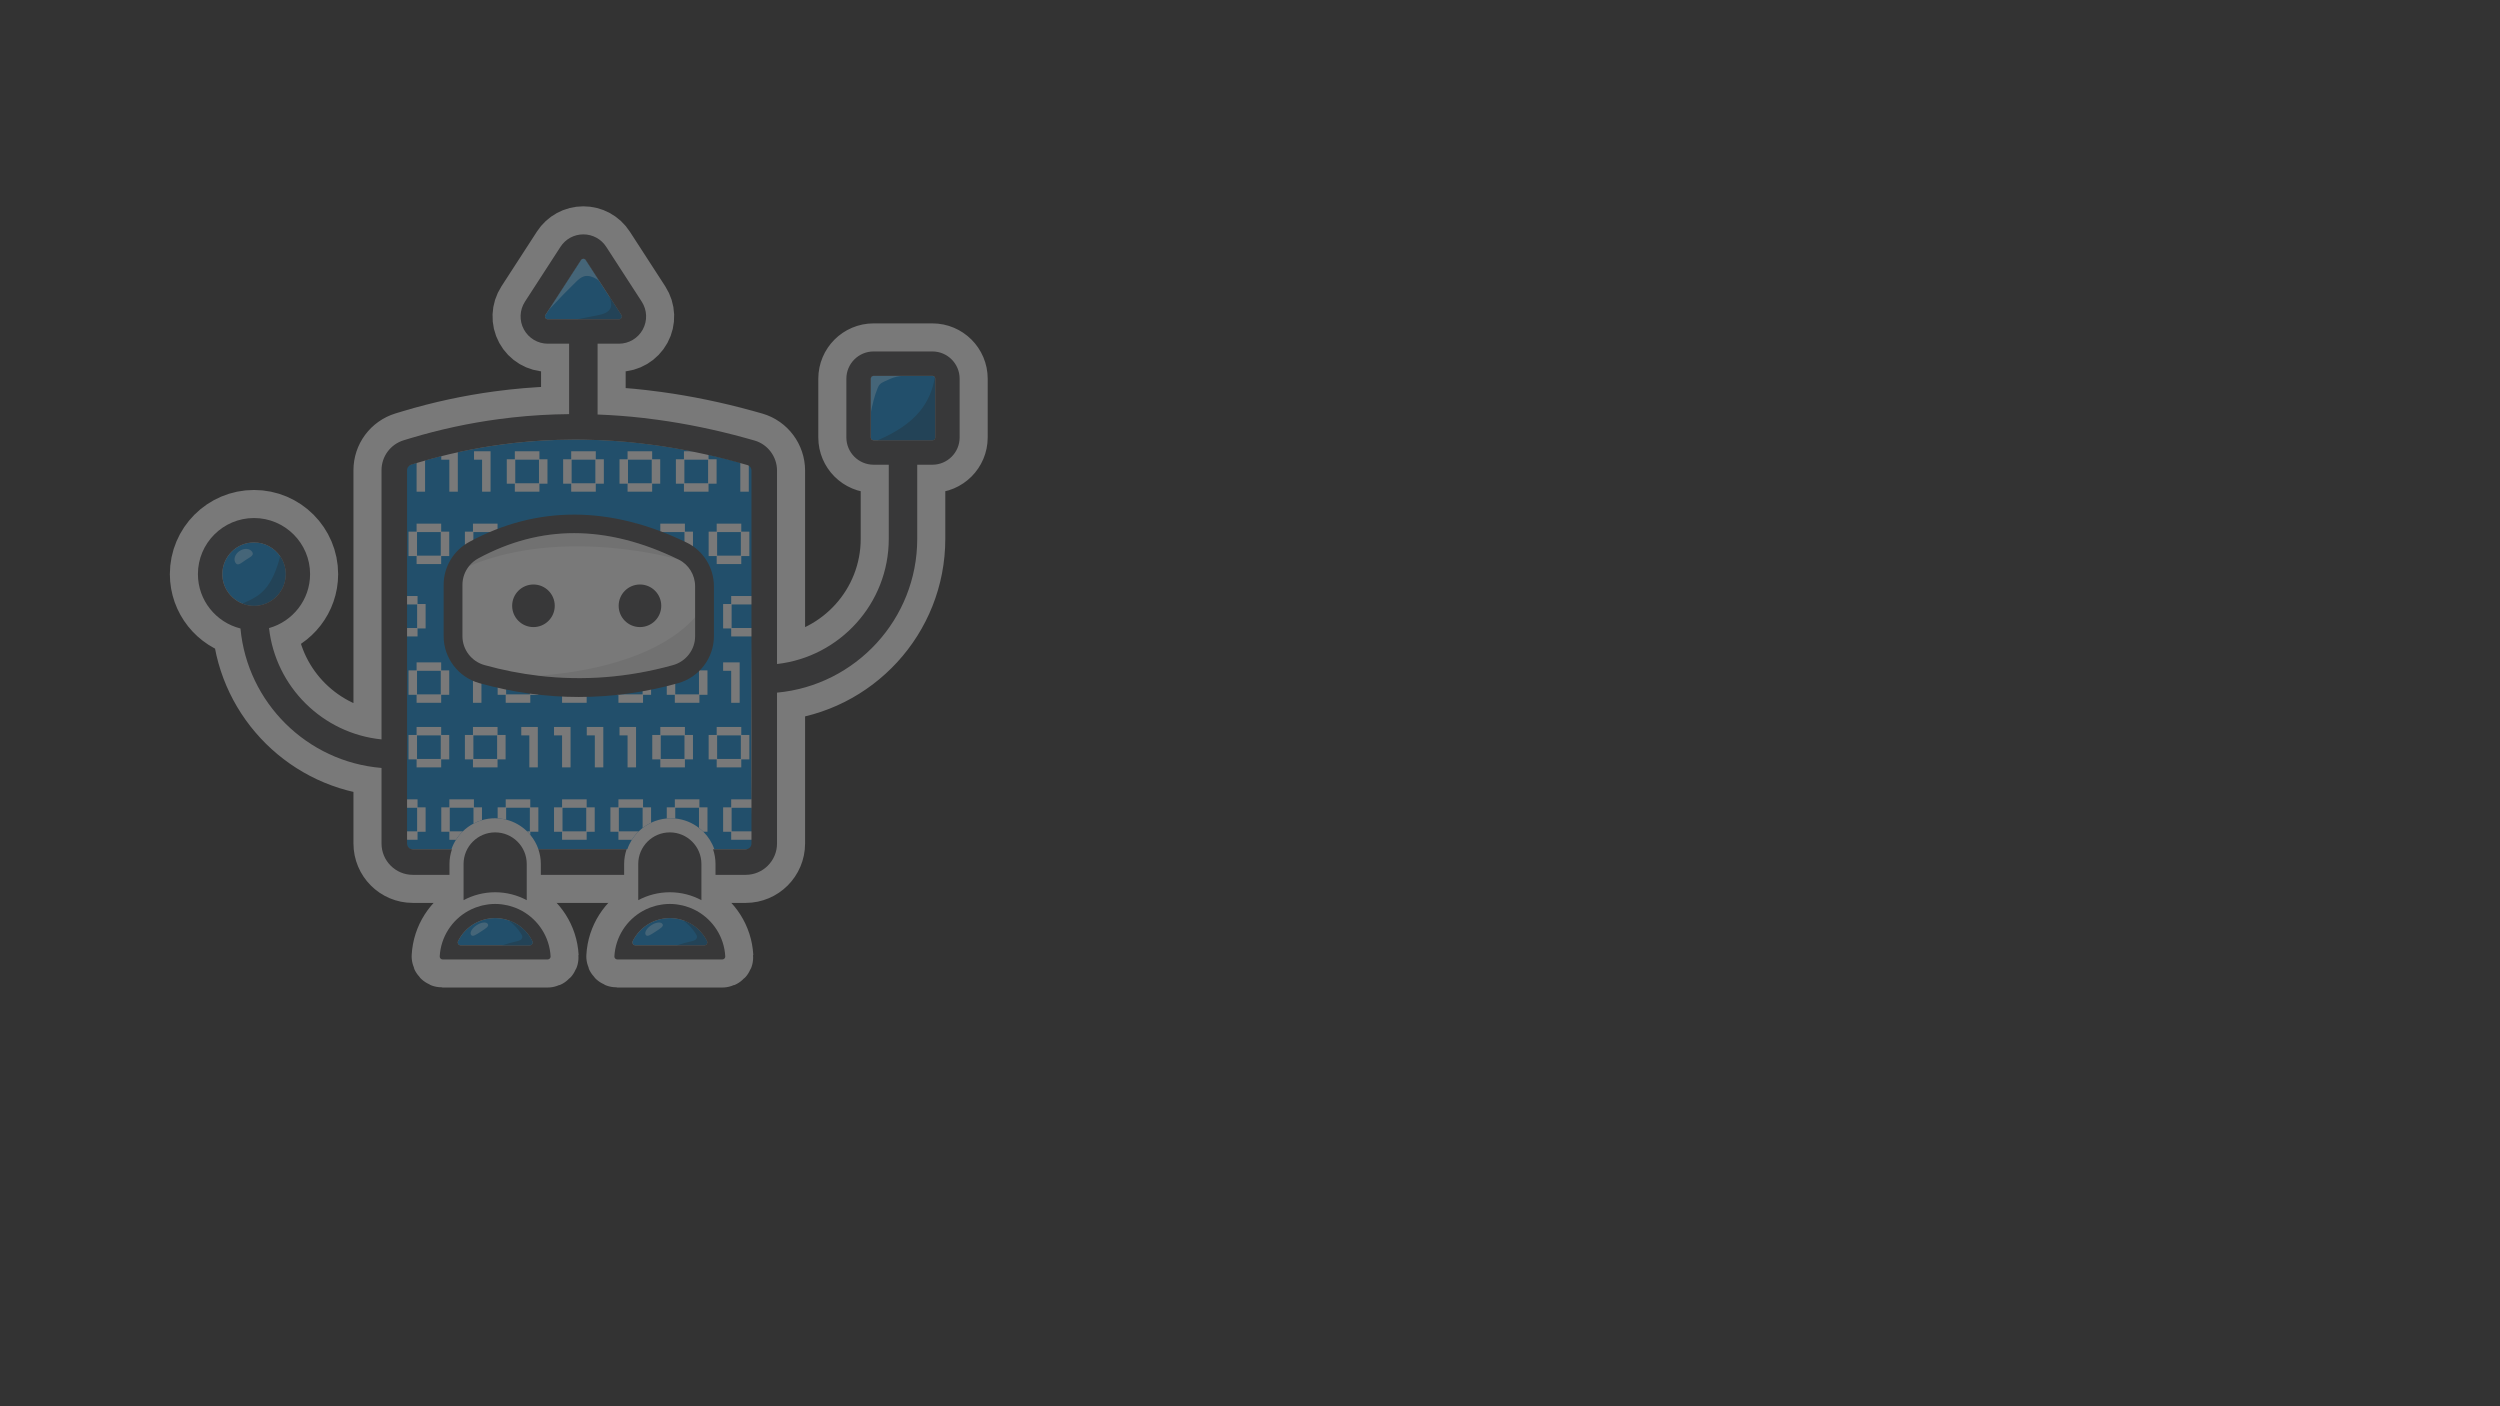 <?xml version="1.0" encoding="UTF-8" standalone="no"?><!DOCTYPE svg PUBLIC "-//W3C//DTD SVG 1.1//EN" "http://www.w3.org/Graphics/SVG/1.1/DTD/svg11.dtd"><svg width="100%" height="100%" viewBox="0 0 1920 1080" version="1.1" xmlns="http://www.w3.org/2000/svg" xmlns:xlink="http://www.w3.org/1999/xlink" xml:space="preserve" xmlns:serif="http://www.serif.com/" style="fill-rule:evenodd;clip-rule:evenodd;stroke-linejoin:round;stroke-miterlimit:2;"><rect x="0" y="0" width="1920" height="1080" fill="#333333" stroke="none"/><g opacity="0.34"><g><g id="Layer-1" serif:id="Layer 1"><path d="M573.877,652.263l-25.247,0c-1.775,-5.107 -4.672,-9.707 -8.44,-13.474c-1.05,-1.051 -2.173,-2.029 -3.368,-2.934c-5.144,-4.021 -11.41,-6.592 -18.22,-7.244c-1.122,-0.109 -2.245,-0.182 -3.404,-0.182c-1.051,0 -2.101,0.037 -3.115,0.145c-4.275,0.363 -8.368,1.522 -12.062,3.297c-2.318,1.086 -4.492,2.426 -6.484,3.984c-1.05,0.833 -2.065,1.702 -3.006,2.608c-1.992,1.956 -3.767,4.129 -5.252,6.484c-1.413,2.281 -2.608,4.708 -3.514,7.316l-68.241,0c-1.413,-4.093 -3.55,-7.824 -6.267,-11.084c-0.76,-0.941 -1.593,-1.847 -2.499,-2.716c-4.383,-4.274 -9.888,-7.462 -16.046,-8.983c-2.101,-0.507 -4.274,-0.869 -6.52,-0.978c-0.688,-0.036 -1.376,-0.073 -2.065,-0.073c-3.477,0 -6.809,0.508 -9.961,1.449c-2.281,0.652 -4.455,1.522 -6.519,2.645c-3.007,1.557 -5.76,3.585 -8.186,5.94c-1.993,1.92 -3.768,4.093 -5.253,6.484c-1.448,2.281 -2.644,4.708 -3.513,7.316l-30.281,0c-2.427,0 -4.419,-1.992 -4.419,-4.455l0,-286.694c0,-1.992 1.304,-3.658 3.332,-4.274c1.702,-0.543 3.369,-1.05 5.18,-1.557c21.298,-6.339 43.103,-11.048 64.873,-13.909c3.368,-0.471 6.737,-0.906 10.142,-1.268c14.524,-1.558 29.194,-2.391 43.647,-2.463c1.195,-0.036 2.39,-0.036 3.585,-0.036c2.029,0 4.021,0.036 6.049,0.072c14.598,0.217 29.231,1.159 43.611,2.789c3.55,0.398 7.063,0.869 10.649,1.376c21.335,2.898 43.249,7.39 65.163,13.366c2.318,0.616 4.636,1.268 7.027,1.956c1.811,0.544 3.079,2.246 3.079,4.238l0,60.381c0,0 -2.934,197.843 0,217.475c2.934,19.668 -4.455,13.003 -4.455,13.003" style="fill:#0085d5;fill-rule:nonzero;stroke:#fff;stroke-width:43.11px;"/><path d="M716.081,288.653l-45.147,0c-1.203,0 -2.18,0.978 -2.18,2.181l0,45.147c0,1.202 0.977,2.18 2.18,2.18l45.147,0c1.202,0 2.177,-0.978 2.177,-2.18l0,-45.147c0,-1.203 -0.975,-2.181 -2.177,-2.181" style="fill:#0085d5;fill-rule:nonzero;stroke:#fff;stroke-width:43.11px;"/><path d="M477.211,244.078c0.279,-0.522 0.496,-1.326 -0.087,-2.228l-27.278,-42.115c-0.533,-0.822 -1.29,-0.996 -1.833,-0.996c-0.54,0 -1.297,0.174 -1.829,0.996l-27.279,42.115c-0.583,0.902 -0.369,1.71 -0.087,2.228c0.283,0.521 0.844,1.141 1.916,1.141l54.561,0c1.072,0 1.633,-0.62 1.916,-1.141" style="fill:#0085d5;fill-rule:nonzero;stroke:#fff;stroke-width:43.11px;"/><path d="M219.401,440.916c0,-13.413 -10.913,-24.331 -24.33,-24.331c-13.416,0 -24.33,10.918 -24.33,24.331c0,13.416 10.914,24.33 24.33,24.33c13.417,0 24.33,-10.914 24.33,-24.33" style="fill:#0085d5;fill-rule:nonzero;stroke:#fff;stroke-width:43.11px;"/><path d="M395.789,709.101c-1.167,-0.652 -2.474,-1.264 -4.18,-1.931l-0.431,-0.156c-0.841,-0.308 -1.699,-0.583 -2.724,-0.862c-0.326,-0.083 -0.649,-0.174 -1.007,-0.257c-0.779,-0.177 -1.572,-0.315 -2.405,-0.438l-1.163,-0.189c-1.232,-0.141 -2.38,-0.21 -3.452,-0.213l-0.261,0c-1.09,0.003 -2.231,0.072 -3.488,0.213l-1.159,0.185c-0.819,0.123 -1.626,0.265 -2.434,0.446l-1.13,0.293c-0.866,0.236 -1.714,0.504 -2.532,0.808l-0.783,0.279c-1.383,0.547 -2.684,1.159 -3.868,1.818c-5.709,3.198 -10.189,8.009 -12.996,13.67c-0.746,1.496 0.351,3.264 2.024,3.264l52.956,0c1.674,0 2.771,-1.768 2.025,-3.264c-2.807,-5.661 -7.288,-10.468 -12.992,-13.666" style="fill:#0085d5;fill-rule:nonzero;stroke:#fff;stroke-width:43.11px;"/><path d="M529.939,709.101c-1.166,-0.652 -2.474,-1.264 -4.18,-1.931l-0.431,-0.156c-0.84,-0.308 -1.699,-0.583 -2.724,-0.862c-0.326,-0.083 -0.648,-0.174 -1.007,-0.257c-0.779,-0.177 -1.572,-0.315 -2.405,-0.438l-1.163,-0.189c-1.231,-0.141 -2.379,-0.21 -3.452,-0.213l-0.26,0c-1.091,0.003 -2.232,0.072 -3.488,0.213l-1.16,0.185c-0.818,0.123 -1.626,0.265 -2.434,0.446l-1.13,0.293c-0.865,0.236 -1.713,0.504 -2.532,0.808l-0.782,0.279c-1.384,0.547 -2.684,1.159 -3.868,1.818c-5.709,3.198 -10.19,8.009 -12.997,13.67c-0.746,1.496 0.352,3.264 2.025,3.264l52.956,0c1.673,0 2.771,-1.768 2.025,-3.264c-2.807,-5.661 -7.288,-10.468 -12.993,-13.666" style="fill:#0085d5;fill-rule:nonzero;stroke:#fff;stroke-width:43.11px;"/><path d="M351.774,722.766c2.811,-5.661 7.291,-10.472 13,-13.67c1.181,-0.659 2.485,-1.271 3.868,-1.818l0.783,-0.279c0.818,-0.301 1.666,-0.569 2.532,-0.808l1.13,-0.29c0.804,-0.184 1.615,-0.326 2.434,-0.449l1.155,-0.181c1.261,-0.141 2.402,-0.214 3.492,-0.217l0.257,0c1.076,0.003 2.221,0.076 3.456,0.217l1.162,0.185c0.833,0.123 1.627,0.261 2.402,0.442c0.358,0.079 0.684,0.17 1.01,0.257c0.75,0.203 1.402,0.409 2.032,0.623c0.229,0.08 0.468,0.156 0.692,0.235l0.428,0.156c1.706,0.666 3.013,1.279 4.183,1.931c5.705,3.198 10.186,8.005 12.993,13.666c0.743,1.496 -0.355,3.264 -2.025,3.264l-21.084,0l-31.875,0c-1.67,0 -2.768,-1.768 -2.025,-3.264m49.308,-23.113c-1.67,-0.931 -3.408,-1.742 -5.201,-2.449c-0.33,-0.13 -0.667,-0.242 -1.003,-0.365c-1.123,-0.41 -2.268,-0.776 -3.434,-1.094c-0.515,-0.138 -1.033,-0.279 -1.558,-0.399c-1.054,-0.242 -2.126,-0.434 -3.209,-0.597c-0.529,-0.08 -1.05,-0.181 -1.587,-0.239c-1.532,-0.174 -3.086,-0.279 -4.665,-0.283c-0.051,0 -0.098,-0.007 -0.145,-0.007c-0.047,0 -0.09,0.003 -0.137,0.007c-1.583,0.004 -3.141,0.109 -4.68,0.283c-0.533,0.058 -1.051,0.159 -1.576,0.239c-1.087,0.163 -2.162,0.355 -3.216,0.597c-0.526,0.12 -1.04,0.261 -1.558,0.399c-1.166,0.318 -2.307,0.681 -3.434,1.094c-0.333,0.123 -0.673,0.235 -1.003,0.365c-1.793,0.707 -3.528,1.515 -5.194,2.445c-12.392,6.94 -20.976,19.875 -21.784,34.885c-0.069,1.268 0.993,2.326 2.26,2.326l80.64,0c1.268,0 2.33,-1.058 2.261,-2.326c-0.808,-15.006 -9.389,-27.937 -21.777,-34.881" style="fill:#414042;fill-rule:nonzero;stroke:#fff;stroke-width:43.11px;"/><path d="M498.826,697.206c0.329,-0.131 0.67,-0.247 1.003,-0.37c-0.333,0.127 -0.67,0.239 -1.003,0.37" style="fill:#414042;fill-rule:nonzero;stroke:#fff;stroke-width:43.11px;"/><path d="M529.03,696.839c0.333,0.123 0.67,0.235 0.999,0.365c-0.329,-0.13 -0.666,-0.242 -0.999,-0.365" style="fill:#414042;fill-rule:nonzero;stroke:#fff;stroke-width:43.11px;"/><path d="M524.036,695.345c0.525,0.12 1.043,0.261 1.561,0.402c-0.518,-0.141 -1.04,-0.279 -1.561,-0.402" style="fill:#fff;fill-rule:nonzero;stroke:#fff;stroke-width:43.11px;"/><path d="M524.036,695.345c0.525,0.12 1.043,0.261 1.561,0.402c-0.518,-0.141 -1.04,-0.279 -1.561,-0.402" style="fill:#414042;fill-rule:nonzero;stroke:#fff;stroke-width:43.11px;"/><path d="M503.264,695.746c0.515,-0.141 1.033,-0.279 1.554,-0.399c-0.521,0.12 -1.036,0.258 -1.554,0.399" style="fill:#414042;fill-rule:nonzero;stroke:#fff;stroke-width:43.11px;"/><path d="M514.576,694.226c-0.051,0 -0.098,-0.007 -0.145,-0.007c-0.047,0 -0.09,0.007 -0.137,0.007c0.043,0 0.09,-0.007 0.134,-0.007c0.05,0 0.097,0.007 0.148,0.007" style="fill:#fff;fill-rule:nonzero;stroke:#fff;stroke-width:43.11px;"/><path d="M514.576,694.226c-0.051,0 -0.098,-0.007 -0.145,-0.007c-0.047,0 -0.09,0.007 -0.137,0.007c0.043,0 0.09,-0.007 0.134,-0.007c0.05,0 0.097,0.007 0.148,0.007" style="fill:#414042;fill-rule:nonzero;stroke:#fff;stroke-width:43.11px;"/><path d="M508.036,694.749c0.525,-0.08 1.047,-0.181 1.58,-0.239c-0.533,0.058 -1.055,0.159 -1.58,0.239" style="fill:#414042;fill-rule:nonzero;stroke:#fff;stroke-width:43.11px;"/><path d="M519.243,694.508c0.536,0.061 1.058,0.163 1.586,0.242c-0.528,-0.079 -1.054,-0.181 -1.586,-0.242" style="fill:#414042;fill-rule:nonzero;stroke:#fff;stroke-width:43.11px;"/><path d="M193.669,423.827c1.793,2.716 -1.504,3.944 -5.035,6.277c-3.532,2.332 -5.959,4.882 -7.752,2.166c-1.793,-2.717 -0.384,-6.806 3.148,-9.139c3.528,-2.333 7.846,-2.021 9.639,0.696" style="fill:#68c3fc;fill-rule:nonzero;stroke:#fff;stroke-width:43.11px;"/><path d="M675.709,295.209c0.949,-1.025 2.242,-1.645 3.502,-2.239c3.007,-1.423 6.039,-2.854 9.273,-3.622c1.521,-0.358 3.064,-0.565 4.618,-0.695l-22.167,0c-1.203,0 -2.181,0.981 -2.181,2.18l0,26.268c1.29,-6.407 2.71,-12.808 5.205,-18.842c0.449,-1.087 0.949,-2.184 1.75,-3.05" style="fill:#68c3fc;fill-rule:nonzero;stroke:#fff;stroke-width:43.11px;"/><path d="M442.404,216.448c1.804,-1.746 3.723,-3.536 6.136,-4.224c3.234,-0.923 6.701,0.33 9.584,2.061c0.67,0.402 1.322,0.837 1.97,1.275l-10.25,-15.825c-0.533,-0.822 -1.29,-0.993 -1.829,-0.993c-0.54,0 -1.297,0.171 -1.83,0.993l-24.543,37.895c0.416,-0.283 0.807,-0.648 1.141,-1.011c6.335,-6.918 12.88,-13.648 19.621,-20.171" style="fill:#68c3fc;fill-rule:nonzero;stroke:#fff;stroke-width:43.11px;"/><path d="M369.353,715.453c-3.557,2.308 -6.404,4.369 -7.585,2.55c-1.18,-1.818 0.747,-5.165 4.307,-7.472c3.557,-2.308 7.397,-2.706 8.578,-0.884c1.18,1.818 -1.743,3.499 -5.3,5.806" style="fill:#68c3fc;fill-rule:nonzero;stroke:#fff;stroke-width:43.11px;"/><path d="M503.504,715.453c-3.557,2.308 -6.404,4.369 -7.585,2.55c-1.18,-1.818 0.747,-5.165 4.307,-7.472c3.557,-2.308 7.397,-2.706 8.577,-0.884c1.181,1.818 -1.742,3.499 -5.299,5.806" style="fill:#68c3fc;fill-rule:nonzero;stroke:#fff;stroke-width:43.11px;"/><path d="M481.234,652.258l-67.76,0c1.207,3.543 1.891,7.328 1.891,11.272l0,8.346l63.978,0l0,-8.346c0,-3.944 0.685,-7.729 1.891,-11.272" style="fill:#414042;fill-rule:nonzero;stroke:#fff;stroke-width:43.11px;"/><path d="M404.536,663.531c0,-13.399 -10.859,-24.258 -24.257,-24.258c-13.399,0 -24.258,10.859 -24.258,24.258l0,27.803c7.237,-3.872 15.492,-6.081 24.258,-6.081c8.765,0 17.017,2.209 24.254,6.081c0,-0.018 0.003,-0.036 0.003,-0.054l0,-27.749Z" style="fill:#414042;fill-rule:nonzero;stroke:#fff;stroke-width:43.11px;"/><path d="M538.687,663.531c0,-13.399 -10.859,-24.258 -24.257,-24.258c-13.399,0 -24.258,10.859 -24.258,24.258l0,27.803c7.237,-3.872 15.492,-6.081 24.258,-6.081c8.765,0 17.017,2.209 24.254,6.081c0,-0.018 0.003,-0.036 0.003,-0.054l0,-27.749Z" style="fill:#414042;fill-rule:nonzero;stroke:#fff;stroke-width:43.11px;"/><path d="M219.401,440.916c0,-5.086 -1.575,-9.809 -4.256,-13.718c-0.253,1.199 -0.579,2.387 -0.92,3.536c-2.774,9.294 -6.621,18.755 -14.05,24.993c-4.126,3.462 -9.066,5.683 -14.061,7.791c2.778,1.101 5.792,1.728 8.957,1.728c13.417,0 24.33,-10.914 24.33,-24.33" style="fill:#02619a;fill-rule:nonzero;stroke:#fff;stroke-width:43.11px;"/><path d="M706.692,315.556c-8.229,10.189 -19.922,17.002 -31.914,22.265c-0.25,0.109 -0.504,0.229 -0.758,0.341l42.061,0c1.203,0 2.177,-0.978 2.177,-2.181l0,-45.146c0,-0.399 -0.138,-0.754 -0.326,-1.08c-1.395,9.389 -5.274,18.415 -11.24,25.801" style="fill:#02619a;fill-rule:nonzero;stroke:#fff;stroke-width:43.11px;"/><path d="M477.211,244.078c0.279,-0.522 0.496,-1.326 -0.087,-2.228l-9.222,-14.235c0.112,0.326 0.225,0.652 0.337,0.978c0.833,2.445 1.67,5.111 0.829,7.549c-1.329,3.854 -5.991,5.194 -9.986,5.983c-5.212,1.029 -10.424,2.061 -15.637,3.094l31.85,0c1.072,0 1.633,-0.62 1.916,-1.141" style="fill:#02619a;fill-rule:nonzero;stroke:#fff;stroke-width:43.11px;"/><path d="M395.789,709.101c-1.167,-0.652 -2.474,-1.264 -4.18,-1.931l-0.431,-0.156c-0.225,-0.083 -0.461,-0.159 -0.692,-0.235c3.933,2.832 7.316,6.436 9.845,10.573c0.431,0.706 0.851,1.478 0.818,2.304c-0.04,1.003 -0.764,1.876 -1.63,2.379c-0.869,0.504 -1.872,0.707 -2.854,0.917c-3.723,0.797 -7.378,1.876 -10.993,3.079l21.084,0c1.674,0 2.771,-1.768 2.025,-3.264c-2.807,-5.661 -7.288,-10.468 -12.992,-13.666" style="fill:#02619a;fill-rule:nonzero;stroke:#fff;stroke-width:43.11px;"/><path d="M529.939,709.101c-1.166,-0.652 -2.474,-1.264 -4.18,-1.931l-0.431,-0.156c-0.225,-0.083 -0.46,-0.159 -0.692,-0.235c3.934,2.832 7.317,6.436 9.845,10.573c0.431,0.706 0.851,1.478 0.819,2.304c-0.04,1.003 -0.764,1.876 -1.63,2.379c-0.869,0.504 -1.873,0.707 -2.854,0.917c-3.724,0.797 -7.379,1.876 -10.994,3.079l21.085,0c1.673,0 2.771,-1.768 2.025,-3.264c-2.807,-5.661 -7.288,-10.468 -12.993,-13.666" style="fill:#02619a;fill-rule:nonzero;stroke:#fff;stroke-width:43.11px;"/><path d="M485.924,722.766c2.811,-5.661 7.292,-10.472 13,-13.67c1.181,-0.659 2.485,-1.271 3.869,-1.818l0.779,-0.279c0.822,-0.301 1.669,-0.569 2.535,-0.808l1.13,-0.29c0.804,-0.184 1.616,-0.326 2.434,-0.449l1.156,-0.181c1.26,-0.141 2.401,-0.214 3.492,-0.217l0.257,0c1.075,0.003 2.22,0.076 3.455,0.217l1.163,0.185c0.833,0.123 1.626,0.261 2.401,0.442c0.359,0.079 0.685,0.17 1.011,0.257c0.75,0.203 1.402,0.409 2.032,0.623c0.228,0.08 0.464,0.156 0.692,0.235l0.427,0.156c1.706,0.666 3.014,1.279 4.18,1.931c5.709,3.198 10.189,8.005 12.997,13.666c0.742,1.496 -0.355,3.264 -2.025,3.264l-21.085,0l-31.875,0c-1.67,0 -2.767,-1.768 -2.025,-3.264m49.305,-23.113c-1.666,-0.931 -3.405,-1.742 -5.201,-2.449c-0.326,-0.13 -0.663,-0.242 -1,-0.365c-1.123,-0.41 -2.267,-0.776 -3.434,-1.094c-0.514,-0.138 -1.032,-0.279 -1.557,-0.399c-1.054,-0.242 -2.126,-0.434 -3.209,-0.597c-0.529,-0.08 -1.051,-0.181 -1.587,-0.239c-1.532,-0.174 -3.086,-0.279 -4.665,-0.283c-0.051,0 -0.098,-0.007 -0.149,-0.007c-0.043,0 -0.087,0.003 -0.134,0.007c-1.583,0.004 -3.14,0.109 -4.68,0.283c-0.532,0.058 -1.05,0.159 -1.575,0.239c-1.087,0.163 -2.163,0.355 -3.217,0.597c-0.525,0.12 -1.039,0.261 -1.557,0.399c-1.167,0.318 -2.308,0.681 -3.434,1.094c-0.333,0.123 -0.674,0.235 -1.003,0.365c-1.793,0.707 -3.528,1.515 -5.195,2.445c-12.391,6.94 -20.976,19.875 -21.783,34.885c-0.069,1.268 0.992,2.326 2.26,2.326l80.64,0c1.268,0 2.329,-1.058 2.26,-2.326c-0.807,-15.006 -9.388,-27.937 -21.78,-34.881" style="fill:#414042;fill-rule:nonzero;stroke:#fff;stroke-width:43.11px;"/><path d="M518.837,517.736c-49.559,13.83 -99.117,13.83 -148.675,0c-13.094,-3.654 -22.222,-15.492 -22.222,-29.086l0,-39.55c0,-11.174 6.23,-21.363 16.068,-26.663c50.156,-27.01 103.608,-26.735 160.356,0.823c10.28,4.995 16.695,15.546 16.695,26.974l0,38.416c0,13.594 -9.128,25.432 -22.222,29.086" style="fill:#fff;fill-rule:nonzero;stroke:#fff;stroke-width:43.11px;"/><path d="M319.94,377.609l0,-24.569l-6.186,0l0,-6.469l12.699,0l0,31.038l-6.513,0Z" style="fill:#fff;fill-rule:nonzero;stroke:#fff;stroke-width:43.11px;"/><path d="M345.09,377.609l0,-24.569l-6.187,0l0,-6.469l12.7,0l0,31.038l-6.513,0Z" style="fill:#fff;fill-rule:nonzero;stroke:#fff;stroke-width:43.11px;"/><path d="M370.242,377.609l0,-24.569l-6.187,0l0,-6.469l12.699,0l0,31.038l-6.512,0Z" style="fill:#fff;fill-rule:nonzero;stroke:#fff;stroke-width:43.11px;"/><path d="M395.719,371.138l18.227,0l0,-18.1l-18.227,0l0,18.1Zm-0.329,6.469l0,-6.139l-6.183,0l0,-18.756l6.183,0l0,-6.143l18.886,0l0,6.143l6.183,0l0,18.756l-6.183,0l0,6.139l-18.886,0Z" style="fill:#fff;fill-rule:nonzero;stroke:#fff;stroke-width:43.11px;"/><path d="M439.011,371.138l18.227,0l0,-18.1l-18.227,0l0,18.1Zm-0.326,6.469l0,-6.139l-6.186,0l0,-18.756l6.186,0l0,-6.143l18.883,0l0,6.143l6.183,0l0,18.756l-6.183,0l0,6.139l-18.883,0Z" style="fill:#fff;fill-rule:nonzero;stroke:#fff;stroke-width:43.11px;"/><path d="M482.307,371.138l18.219,0l0,-18.1l-18.219,0l0,18.1Zm-0.333,6.469l0,-6.139l-6.183,0l0,-18.756l6.183,0l0,-6.143l18.882,0l0,6.143l6.19,0l0,18.756l-6.19,0l0,6.139l-18.882,0Z" style="fill:#fff;fill-rule:nonzero;stroke:#fff;stroke-width:43.11px;"/><path d="M525.603,371.138l18.223,0l0,-18.1l-18.223,0l0,18.1Zm-0.334,6.469l0,-6.139l-6.186,0l0,-18.756l6.186,0l0,-6.143l18.883,0l0,6.143l6.19,0l0,18.756l-6.19,0l0,6.139l-18.883,0Z" style="fill:#fff;fill-rule:nonzero;stroke:#fff;stroke-width:43.11px;"/><path d="M568.558,377.609l0,-24.569l-6.183,0l0,-6.469l12.699,0l0,31.038l-6.516,0Z" style="fill:#fff;fill-rule:nonzero;stroke:#fff;stroke-width:43.11px;"/><path d="M320.27,426.731l18.227,0l0,-18.1l-18.227,0l0,18.1Zm-0.33,6.469l0,-6.143l-6.186,0l0,-18.752l6.186,0l0,-6.147l18.882,0l0,6.147l6.187,0l0,18.752l-6.187,0l0,6.143l-18.882,0Z" style="fill:#fff;fill-rule:nonzero;stroke:#fff;stroke-width:43.11px;"/><path d="M363.562,426.731l18.227,0l0,-18.1l-18.227,0l0,18.1Zm-0.33,6.469l0,-6.143l-6.186,0l0,-18.752l6.186,0l0,-6.147l18.886,0l0,6.147l6.183,0l0,18.752l-6.183,0l0,6.143l-18.886,0Z" style="fill:#fff;fill-rule:nonzero;stroke:#fff;stroke-width:43.11px;"/><path d="M406.526,433.2l0,-24.569l-6.186,0l0,-6.47l12.699,0l0,31.039l-6.513,0Z" style="fill:#fff;fill-rule:nonzero;stroke:#fff;stroke-width:43.11px;"/><path d="M431.676,433.2l0,-24.569l-6.187,0l0,-6.47l12.699,0l0,31.039l-6.512,0Z" style="fill:#fff;fill-rule:nonzero;stroke:#fff;stroke-width:43.11px;"/><path d="M456.828,433.2l0,-24.569l-6.187,0l0,-6.47l12.7,0l0,31.039l-6.513,0Z" style="fill:#fff;fill-rule:nonzero;stroke:#fff;stroke-width:43.11px;"/><path d="M481.974,433.2l0,-24.569l-6.183,0l0,-6.47l12.696,0l0,31.039l-6.513,0Z" style="fill:#fff;fill-rule:nonzero;stroke:#fff;stroke-width:43.11px;"/><path d="M507.456,426.731l18.223,0l0,-18.1l-18.223,0l0,18.1Zm-0.334,6.469l0,-6.143l-6.183,0l0,-18.752l6.183,0l0,-6.147l18.883,0l0,6.147l6.19,0l0,18.752l-6.19,0l0,6.143l-18.883,0Z" style="fill:#fff;fill-rule:nonzero;stroke:#fff;stroke-width:43.11px;"/><path d="M550.751,426.731l18.223,0l0,-18.1l-18.223,0l0,18.1Zm-0.333,6.469l0,-6.143l-6.183,0l0,-18.752l6.183,0l0,-6.147l18.882,0l0,6.147l6.191,0l0,18.752l-6.191,0l0,6.143l-18.882,0Z" style="fill:#fff;fill-rule:nonzero;stroke:#fff;stroke-width:43.11px;"/><path d="M302.123,482.317l18.227,0l0,-18.1l-18.227,0l0,18.1Zm-0.326,6.469l0,-6.14l-6.187,0l0,-18.755l6.187,0l0,-6.143l18.882,0l0,6.143l6.187,0l0,18.755l-6.187,0l0,6.14l-18.882,0Z" style="fill:#fff;fill-rule:nonzero;stroke:#fff;stroke-width:43.11px;"/><path d="M388.71,482.317l18.227,0l0,-18.1l-18.227,0l0,18.1Zm-0.326,6.469l0,-6.14l-6.186,0l0,-18.755l6.186,0l0,-6.143l18.883,0l0,6.143l6.183,0l0,18.755l-6.183,0l0,6.14l-18.883,0Z" style="fill:#fff;fill-rule:nonzero;stroke:#fff;stroke-width:43.11px;"/><path d="M432.002,482.317l18.227,0l0,-18.1l-18.227,0l0,18.1Zm-0.326,6.469l0,-6.14l-6.186,0l0,-18.755l6.186,0l0,-6.143l18.883,0l0,6.143l6.183,0l0,18.755l-6.183,0l0,6.14l-18.883,0Z" style="fill:#fff;fill-rule:nonzero;stroke:#fff;stroke-width:43.11px;"/><path d="M475.298,482.317l18.22,0l0,-18.1l-18.22,0l0,18.1Zm-0.333,6.469l0,-6.14l-6.183,0l0,-18.755l6.183,0l0,-6.143l18.882,0l0,6.143l6.19,0l0,18.755l-6.19,0l0,6.14l-18.882,0Z" style="fill:#fff;fill-rule:nonzero;stroke:#fff;stroke-width:43.11px;"/><path d="M518.594,482.317l18.223,0l0,-18.1l-18.223,0l0,18.1Zm-0.333,6.469l0,-6.14l-6.184,0l0,-18.755l6.184,0l0,-6.143l18.882,0l0,6.143l6.19,0l0,18.755l-6.19,0l0,6.14l-18.882,0Z" style="fill:#fff;fill-rule:nonzero;stroke:#fff;stroke-width:43.11px;"/><path d="M561.882,482.317l18.223,0l0,-18.1l-18.223,0l0,18.1Zm-0.333,6.469l0,-6.14l-6.183,0l0,-18.755l6.183,0l0,-6.143l18.886,0l0,6.143l6.186,0l0,18.755l-6.186,0l0,6.14l-18.886,0Z" style="fill:#fff;fill-rule:nonzero;stroke:#fff;stroke-width:43.11px;"/><path d="M320.27,533.277l18.227,0l0,-18.096l-18.227,0l0,18.096Zm-0.33,6.469l0,-6.139l-6.186,0l0,-18.756l6.186,0l0,-6.143l18.882,0l0,6.143l6.187,0l0,18.756l-6.187,0l0,6.139l-18.882,0Z" style="fill:#fff;fill-rule:nonzero;stroke:#fff;stroke-width:43.11px;"/><path d="M363.233,539.747l0,-24.569l-6.186,0l0,-6.469l12.699,0l0,31.038l-6.513,0Z" style="fill:#fff;fill-rule:nonzero;stroke:#fff;stroke-width:43.11px;"/><path d="M388.71,533.277l18.227,0l0,-18.096l-18.227,0l0,18.096Zm-0.326,6.469l0,-6.139l-6.186,0l0,-18.756l6.186,0l0,-6.143l18.883,0l0,6.143l6.183,0l0,18.756l-6.183,0l0,6.139l-18.883,0Z" style="fill:#fff;fill-rule:nonzero;stroke:#fff;stroke-width:43.11px;"/><path d="M432.002,533.277l18.227,0l0,-18.096l-18.227,0l0,18.096Zm-0.326,6.469l0,-6.139l-6.186,0l0,-18.756l6.186,0l0,-6.143l18.883,0l0,6.143l6.183,0l0,18.756l-6.183,0l0,6.139l-18.883,0Z" style="fill:#fff;fill-rule:nonzero;stroke:#fff;stroke-width:43.11px;"/><path d="M475.298,533.277l18.22,0l0,-18.096l-18.22,0l0,18.096Zm-0.333,6.469l0,-6.139l-6.183,0l0,-18.756l6.183,0l0,-6.143l18.882,0l0,6.143l6.19,0l0,18.756l-6.19,0l0,6.139l-18.882,0Z" style="fill:#fff;fill-rule:nonzero;stroke:#fff;stroke-width:43.11px;"/><path d="M518.594,533.277l18.223,0l0,-18.096l-18.223,0l0,18.096Zm-0.333,6.469l0,-6.139l-6.184,0l0,-18.756l6.184,0l0,-6.143l18.882,0l0,6.143l6.19,0l0,18.756l-6.19,0l0,6.139l-18.882,0Z" style="fill:#fff;fill-rule:nonzero;stroke:#fff;stroke-width:43.11px;"/><path d="M561.55,539.747l0,-24.569l-6.183,0l0,-6.469l12.699,0l0,31.038l-6.516,0Z" style="fill:#fff;fill-rule:nonzero;stroke:#fff;stroke-width:43.11px;"/><path d="M320.27,582.875l18.227,0l0,-18.096l-18.227,0l0,18.096Zm-0.33,6.473l0,-6.14l-6.186,0l0,-18.755l6.186,0l0,-6.14l18.882,0l0,6.14l6.187,0l0,18.755l-6.187,0l0,6.14l-18.882,0Z" style="fill:#fff;fill-rule:nonzero;stroke:#fff;stroke-width:43.11px;"/><path d="M363.562,582.875l18.227,0l0,-18.096l-18.227,0l0,18.096Zm-0.33,6.473l0,-6.14l-6.186,0l0,-18.755l6.186,0l0,-6.14l18.886,0l0,6.14l6.183,0l0,18.755l-6.183,0l0,6.14l-18.886,0Z" style="fill:#fff;fill-rule:nonzero;stroke:#fff;stroke-width:43.11px;"/><path d="M406.526,589.348l0,-24.569l-6.186,0l0,-6.469l12.699,0l0,31.038l-6.513,0Z" style="fill:#fff;fill-rule:nonzero;stroke:#fff;stroke-width:43.11px;"/><path d="M431.676,589.348l0,-24.569l-6.187,0l0,-6.469l12.699,0l0,31.038l-6.512,0Z" style="fill:#fff;fill-rule:nonzero;stroke:#fff;stroke-width:43.11px;"/><path d="M456.828,589.348l0,-24.569l-6.187,0l0,-6.469l12.7,0l0,31.038l-6.513,0Z" style="fill:#fff;fill-rule:nonzero;stroke:#fff;stroke-width:43.11px;"/><path d="M481.974,589.348l0,-24.569l-6.183,0l0,-6.469l12.696,0l0,31.038l-6.513,0Z" style="fill:#fff;fill-rule:nonzero;stroke:#fff;stroke-width:43.11px;"/><path d="M507.456,582.875l18.223,0l0,-18.096l-18.223,0l0,18.096Zm-0.334,6.473l0,-6.14l-6.183,0l0,-18.755l6.183,0l0,-6.14l18.883,0l0,6.14l6.19,0l0,18.755l-6.19,0l0,6.14l-18.883,0Z" style="fill:#fff;fill-rule:nonzero;stroke:#fff;stroke-width:43.11px;"/><path d="M550.751,582.875l18.223,0l0,-18.096l-18.223,0l0,18.096Zm-0.333,6.473l0,-6.14l-6.183,0l0,-18.755l6.183,0l0,-6.14l18.882,0l0,6.14l6.191,0l0,18.755l-6.191,0l0,6.14l-18.882,0Z" style="fill:#fff;fill-rule:nonzero;stroke:#fff;stroke-width:43.11px;"/><path d="M302.123,638.468l18.227,0l0,-18.096l-18.227,0l0,18.096Zm-0.326,6.469l0,-6.139l-6.187,0l0,-18.756l6.187,0l0,-6.14l18.882,0l0,6.14l6.187,0l0,18.756l-6.187,0l0,6.139l-18.882,0Z" style="fill:#fff;fill-rule:nonzero;stroke:#fff;stroke-width:43.11px;"/><path d="M363.973,620.026l0,-6.121l-18.872,0l0,6.121l-6.194,0l0,18.763l6.194,0l0,6.158l5.107,0c1.485,-2.391 3.26,-4.564 5.253,-6.484l-10.034,0l0,-18.111l18.22,0l0,12.171c2.064,-1.123 4.238,-1.992 6.519,-2.644l0,-9.853l-6.193,0Z" style="fill:#fff;fill-rule:nonzero;stroke:#fff;stroke-width:43.11px;"/><path d="M407.257,620.026l0,-6.121l-18.871,0l0,6.121l-6.194,0l0,8.476c2.246,0.109 4.419,0.471 6.52,0.978l0,-9.128l18.219,0l0,18.111l-2.173,0c0.906,0.87 1.739,1.775 2.499,2.717l0,-2.391l6.194,0l0,-18.763l-6.194,0Z" style="fill:#fff;fill-rule:nonzero;stroke:#fff;stroke-width:43.11px;"/><path d="M432.002,638.468l18.227,0l0,-18.096l-18.227,0l0,18.096Zm-0.326,6.469l0,-6.139l-6.186,0l0,-18.756l6.186,0l0,-6.14l18.883,0l0,6.14l6.183,0l0,18.756l-6.183,0l0,6.139l-18.883,0Z" style="fill:#fff;fill-rule:nonzero;stroke:#fff;stroke-width:43.11px;"/><path d="M493.863,620.026l0,-6.121l-18.908,0l0,6.121l-6.157,0l0,18.763l6.157,0l0,6.158l10.324,0c1.485,-2.355 3.26,-4.528 5.252,-6.484l-15.25,0l0,-18.111l18.256,0l0,15.503c1.992,-1.557 4.166,-2.897 6.484,-3.984l0,-11.845l-6.158,0Z" style="fill:#fff;fill-rule:nonzero;stroke:#fff;stroke-width:43.11px;"/><path d="M537.148,620.026l0,-6.121l-18.872,0l0,6.121l-6.193,0l0,8.549c1.014,-0.109 2.064,-0.145 3.115,-0.145c1.159,0 2.282,0.072 3.404,0.181l0,-8.259l18.22,0l0,15.503c1.195,0.906 2.318,1.884 3.368,2.934l3.152,0l0,-18.763l-6.194,0Z" style="fill:#fff;fill-rule:nonzero;stroke:#fff;stroke-width:43.11px;"/><path d="M561.882,638.468l18.223,0l0,-18.096l-18.223,0l0,18.096Zm-0.333,6.469l0,-6.139l-6.183,0l0,-18.756l6.183,0l0,-6.14l18.886,0l0,6.14l6.186,0l0,18.756l-6.186,0l0,6.139l-18.886,0Z" style="fill:#fff;fill-rule:nonzero;stroke:#fff;stroke-width:43.11px;"/><path d="M718.259,335.981c0,1.202 -0.978,2.18 -2.177,2.18l-42.06,0l-3.087,0c-1.202,0 -2.18,-0.978 -2.18,-2.18l0,-18.879l0,-26.268c0,-1.202 0.978,-2.18 2.18,-2.18l45.147,0c0.801,0 1.474,0.456 1.851,1.105c0.188,0.322 0.326,0.677 0.326,1.075l0,45.147Zm-274.813,-90.764l-22.711,0c-1.072,0 -1.634,-0.619 -1.916,-1.141c-0.283,-0.518 -0.496,-1.326 0.087,-2.224l2.735,-4.223l24.543,-37.895c0.533,-0.823 1.29,-0.993 1.829,-0.993c0.544,0 1.297,0.17 1.83,0.993l10.25,15.825l7.81,12.054l9.222,14.239c0.583,0.898 0.366,1.706 0.087,2.224c-0.283,0.522 -0.844,1.141 -1.916,1.141l-31.85,0Zm-257.333,218.3c-8.99,-3.579 -15.372,-12.352 -15.372,-22.602c0,-13.413 10.914,-24.327 24.33,-24.327c8.327,0 15.688,4.209 20.074,10.61c2.68,3.908 4.256,8.631 4.256,13.717c0,13.416 -10.913,24.33 -24.33,24.33c-3.166,0 -6.179,-0.627 -8.958,-1.728m529.969,-193.604l-45.147,0c-11.536,0 -20.925,9.385 -20.925,20.921l0,45.147c0,11.536 9.389,20.921 20.925,20.921l11.638,0l0,56.93c0,49.656 -37.598,90.673 -85.819,96.128l0,-148.57c0,-10.645 -7.082,-20.124 -17.206,-23.051c-2.452,-0.724 -4.933,-1.413 -7.309,-2.05c-22.512,-6.205 -45.118,-10.881 -67.177,-13.895c-3.705,-0.514 -7.4,-0.996 -11.058,-1.402c-11.562,-1.329 -23.316,-2.205 -35.059,-2.651l0,-54.383l16.351,0c7.671,0 14.713,-4.187 18.378,-10.928c3.666,-6.741 3.351,-14.927 -0.822,-21.367l-27.275,-42.115c-3.875,-5.98 -10.439,-9.548 -17.564,-9.548c-7.121,0 -13.688,3.568 -17.56,9.548l-27.278,42.115c-4.173,6.44 -4.488,14.626 -0.822,21.367c3.665,6.741 10.71,10.928 18.382,10.928l16.347,0l0,54.09c-14.395,0.119 -29.057,0.97 -43.615,2.568c-3.538,0.376 -7.074,0.822 -10.594,1.3c-22.617,3.028 -45.274,7.922 -67.289,14.529c-1.884,0.528 -3.767,1.101 -5.549,1.673c-10.186,3.166 -17.028,12.41 -17.028,23.004l0,206.735c-45.234,-4.553 -81.361,-40.391 -86.389,-85.487c18.155,-5.067 31.524,-21.707 31.524,-41.455c0,-23.747 -19.32,-43.071 -43.071,-43.071c-23.75,0 -43.071,19.324 -43.071,43.071c0,20.161 13.938,37.08 32.672,41.749c5.31,57.02 51.137,102.431 108.335,107.114l0,58.049c0,13.261 10.772,24.047 24.015,24.047l28.169,0l0,-8.341c0,-3.949 0.685,-7.73 1.891,-11.276l-30.06,0c-2.423,0 -4.397,-1.989 -4.397,-4.43l0,-162.657l0,-124.048c0,-1.981 1.293,-3.669 3.328,-4.299c1.659,-0.533 3.325,-1.036 5.122,-1.547c21.146,-6.342 42.821,-11.022 64.424,-13.916c3.35,-0.457 6.697,-0.877 10.073,-1.239c14.438,-1.583 29.01,-2.416 43.354,-2.485c1.191,-0.021 2.379,-0.032 3.567,-0.032c1.996,0 3.988,0.025 6.006,0.065c14.481,0.235 29.046,1.181 43.299,2.818c3.521,0.391 7.045,0.847 10.584,1.34c21.208,2.898 42.973,7.404 64.714,13.395c2.289,0.616 4.614,1.257 6.979,1.959c1.801,0.518 3.061,2.246 3.061,4.209l0,286.437c0,2.441 -1.985,4.43 -4.43,4.43l-19.846,0l-5.237,0c1.21,3.546 1.894,7.327 1.894,11.276l0,8.341l23.189,0c13.261,0 24.048,-10.786 24.048,-24.047l0,-115.887c60.301,-5.546 107.686,-56.383 107.686,-118.108l0,-56.93l11.642,0c11.537,0 20.918,-9.385 20.918,-20.921l0,-45.147c0,-11.536 -9.381,-20.921 -20.918,-20.921" style="fill:#414042;fill-rule:nonzero;stroke:#fff;stroke-width:43.11px;"/><path d="M426.048,465.246c0,9.034 -7.324,16.354 -16.354,16.354c-9.034,0 -16.358,-7.32 -16.358,-16.354c0,-9.034 7.324,-16.354 16.358,-16.354c9.03,0 16.354,7.32 16.354,16.354" style="fill:#414042;fill-rule:nonzero;stroke:#fff;stroke-width:43.11px;"/><path d="M507.847,465.246c0,9.034 -7.324,16.354 -16.354,16.354c-9.034,0 -16.358,-7.32 -16.358,-16.354c0,-9.034 7.324,-16.354 16.358,-16.354c9.03,0 16.354,7.32 16.354,16.354" style="fill:#414042;fill-rule:nonzero;stroke:#fff;stroke-width:43.11px;"/><path d="M413.708,518.988c34.414,4.053 68.97,1.344 103.184,-8.204l0.004,0c9.975,-2.786 16.944,-11.888 16.944,-22.135l0,-14.674c-11.826,13.656 -43.708,38.949 -120.132,45.013" style="fill:#e8e8e8;fill-rule:nonzero;stroke:#fff;stroke-width:43.11px;"/><path d="M521.211,429.756c-27.851,-13.525 -54.495,-20.292 -80.292,-20.292c-25.185,0 -49.559,6.444 -73.487,19.328c-2.839,1.529 -5.273,3.579 -7.211,5.991c73.367,-30.929 160.99,-5.027 160.99,-5.027" style="fill:#e8e8e8;fill-rule:nonzero;stroke:#fff;stroke-width:43.11px;"/><path d="M355.158,488.65l0,-39.55c0,-5.281 1.836,-10.298 5.063,-14.319c1.935,-2.408 4.372,-4.458 7.209,-5.987c23.931,-12.888 48.305,-19.328 73.489,-19.328c25.797,0 52.442,6.763 80.293,20.288c7.672,3.727 12.63,11.765 12.63,20.48l0,38.416c0,10.247 -6.969,19.35 -16.944,22.131l-0.004,0c-34.215,9.552 -68.774,12.261 -103.184,8.208c-13.906,-1.641 -27.782,-4.35 -41.608,-8.208c-9.975,-2.781 -16.944,-11.884 -16.944,-22.131m172.364,-71.882c-58.683,-28.502 -114.852,-28.731 -166.935,-0.684c-12.253,6.596 -19.867,19.248 -19.867,33.016l0,39.55c0,16.702 11.308,31.52 27.503,36.037c25.308,7.063 50.793,10.595 76.275,10.595c25.486,0 50.971,-3.532 76.276,-10.595c16.194,-4.517 27.503,-19.335 27.503,-36.037l0,-38.416c0,-14.207 -8.147,-27.344 -20.755,-33.466" style="fill:#414042;fill-rule:nonzero;stroke:#fff;stroke-width:43.11px;"/></g><g id="Layer-11" serif:id="Layer 1"><path d="M573.877,652.263l-25.247,0c-1.775,-5.107 -4.672,-9.707 -8.44,-13.474c-1.05,-1.051 -2.173,-2.029 -3.368,-2.934c-5.144,-4.021 -11.41,-6.592 -18.22,-7.244c-1.122,-0.109 -2.245,-0.182 -3.404,-0.182c-1.051,0 -2.101,0.037 -3.115,0.145c-4.275,0.363 -8.368,1.522 -12.062,3.297c-2.318,1.086 -4.492,2.426 -6.484,3.984c-1.05,0.833 -2.065,1.702 -3.006,2.608c-1.992,1.956 -3.767,4.129 -5.252,6.484c-1.413,2.281 -2.608,4.708 -3.514,7.316l-68.241,0c-1.413,-4.093 -3.55,-7.824 -6.267,-11.084c-0.76,-0.941 -1.593,-1.847 -2.499,-2.716c-4.383,-4.274 -9.888,-7.462 -16.046,-8.983c-2.101,-0.507 -4.274,-0.869 -6.52,-0.978c-0.688,-0.036 -1.376,-0.073 -2.065,-0.073c-3.477,0 -6.809,0.508 -9.961,1.449c-2.281,0.652 -4.455,1.522 -6.519,2.645c-3.007,1.557 -5.76,3.585 -8.186,5.94c-1.993,1.92 -3.768,4.093 -5.253,6.484c-1.448,2.281 -2.644,4.708 -3.513,7.316l-30.281,0c-2.427,0 -4.419,-1.992 -4.419,-4.455l0,-286.694c0,-1.992 1.304,-3.658 3.332,-4.274c1.702,-0.543 3.369,-1.05 5.18,-1.557c21.298,-6.339 43.103,-11.048 64.873,-13.909c3.368,-0.471 6.737,-0.906 10.142,-1.268c14.524,-1.558 29.194,-2.391 43.647,-2.463c1.195,-0.036 2.39,-0.036 3.585,-0.036c2.029,0 4.021,0.036 6.049,0.072c14.598,0.217 29.231,1.159 43.611,2.789c3.55,0.398 7.063,0.869 10.649,1.376c21.335,2.898 43.249,7.39 65.163,13.366c2.318,0.616 4.636,1.268 7.027,1.956c1.811,0.544 3.079,2.246 3.079,4.238l0,60.381c0,0 -2.934,197.843 0,217.475c2.934,19.668 -4.455,13.003 -4.455,13.003" style="fill:#0085d5;fill-rule:nonzero;"/><path d="M716.081,288.653l-45.147,0c-1.203,0 -2.18,0.978 -2.18,2.181l0,45.147c0,1.202 0.977,2.18 2.18,2.18l45.147,0c1.202,0 2.177,-0.978 2.177,-2.18l0,-45.147c0,-1.203 -0.975,-2.181 -2.177,-2.181" style="fill:#0085d5;fill-rule:nonzero;"/><path d="M477.211,244.078c0.279,-0.522 0.496,-1.326 -0.087,-2.228l-27.278,-42.115c-0.533,-0.822 -1.29,-0.996 -1.833,-0.996c-0.54,0 -1.297,0.174 -1.829,0.996l-27.279,42.115c-0.583,0.902 -0.369,1.71 -0.087,2.228c0.283,0.521 0.844,1.141 1.916,1.141l54.561,0c1.072,0 1.633,-0.62 1.916,-1.141" style="fill:#0085d5;fill-rule:nonzero;"/><path d="M219.401,440.916c0,-13.413 -10.913,-24.331 -24.33,-24.331c-13.416,0 -24.33,10.918 -24.33,24.331c0,13.416 10.914,24.33 24.33,24.33c13.417,0 24.33,-10.914 24.33,-24.33" style="fill:#0085d5;fill-rule:nonzero;"/><path d="M395.789,709.101c-1.167,-0.652 -2.474,-1.264 -4.18,-1.931l-0.431,-0.156c-0.841,-0.308 -1.699,-0.583 -2.724,-0.862c-0.326,-0.083 -0.649,-0.174 -1.007,-0.257c-0.779,-0.177 -1.572,-0.315 -2.405,-0.438l-1.163,-0.189c-1.232,-0.141 -2.38,-0.21 -3.452,-0.213l-0.261,0c-1.09,0.003 -2.231,0.072 -3.488,0.213l-1.159,0.185c-0.819,0.123 -1.626,0.265 -2.434,0.446l-1.13,0.293c-0.866,0.236 -1.714,0.504 -2.532,0.808l-0.783,0.279c-1.383,0.547 -2.684,1.159 -3.868,1.818c-5.709,3.198 -10.189,8.009 -12.996,13.67c-0.746,1.496 0.351,3.264 2.024,3.264l52.956,0c1.674,0 2.771,-1.768 2.025,-3.264c-2.807,-5.661 -7.288,-10.468 -12.992,-13.666" style="fill:#0085d5;fill-rule:nonzero;"/><path d="M529.939,709.101c-1.166,-0.652 -2.474,-1.264 -4.18,-1.931l-0.431,-0.156c-0.84,-0.308 -1.699,-0.583 -2.724,-0.862c-0.326,-0.083 -0.648,-0.174 -1.007,-0.257c-0.779,-0.177 -1.572,-0.315 -2.405,-0.438l-1.163,-0.189c-1.231,-0.141 -2.379,-0.21 -3.452,-0.213l-0.26,0c-1.091,0.003 -2.232,0.072 -3.488,0.213l-1.16,0.185c-0.818,0.123 -1.626,0.265 -2.434,0.446l-1.13,0.293c-0.865,0.236 -1.713,0.504 -2.532,0.808l-0.782,0.279c-1.384,0.547 -2.684,1.159 -3.868,1.818c-5.709,3.198 -10.19,8.009 -12.997,13.67c-0.746,1.496 0.352,3.264 2.025,3.264l52.956,0c1.673,0 2.771,-1.768 2.025,-3.264c-2.807,-5.661 -7.288,-10.468 -12.993,-13.666" style="fill:#0085d5;fill-rule:nonzero;"/><path d="M351.774,722.766c2.811,-5.661 7.291,-10.472 13,-13.67c1.181,-0.659 2.485,-1.271 3.868,-1.818l0.783,-0.279c0.818,-0.301 1.666,-0.569 2.532,-0.808l1.13,-0.29c0.804,-0.184 1.615,-0.326 2.434,-0.449l1.155,-0.181c1.261,-0.141 2.402,-0.214 3.492,-0.217l0.257,0c1.076,0.003 2.221,0.076 3.456,0.217l1.162,0.185c0.833,0.123 1.627,0.261 2.402,0.442c0.358,0.079 0.684,0.17 1.01,0.257c0.75,0.203 1.402,0.409 2.032,0.623c0.229,0.08 0.468,0.156 0.692,0.235l0.428,0.156c1.706,0.666 3.013,1.279 4.183,1.931c5.705,3.198 10.186,8.005 12.993,13.666c0.743,1.496 -0.355,3.264 -2.025,3.264l-21.084,0l-31.875,0c-1.67,0 -2.768,-1.768 -2.025,-3.264m49.308,-23.113c-1.67,-0.931 -3.408,-1.742 -5.201,-2.449c-0.33,-0.13 -0.667,-0.242 -1.003,-0.365c-1.123,-0.41 -2.268,-0.776 -3.434,-1.094c-0.515,-0.138 -1.033,-0.279 -1.558,-0.399c-1.054,-0.242 -2.126,-0.434 -3.209,-0.597c-0.529,-0.08 -1.05,-0.181 -1.587,-0.239c-1.532,-0.174 -3.086,-0.279 -4.665,-0.283c-0.051,0 -0.098,-0.007 -0.145,-0.007c-0.047,0 -0.09,0.003 -0.137,0.007c-1.583,0.004 -3.141,0.109 -4.68,0.283c-0.533,0.058 -1.051,0.159 -1.576,0.239c-1.087,0.163 -2.162,0.355 -3.216,0.597c-0.526,0.12 -1.04,0.261 -1.558,0.399c-1.166,0.318 -2.307,0.681 -3.434,1.094c-0.333,0.123 -0.673,0.235 -1.003,0.365c-1.793,0.707 -3.528,1.515 -5.194,2.445c-12.392,6.94 -20.976,19.875 -21.784,34.885c-0.069,1.268 0.993,2.326 2.26,2.326l80.64,0c1.268,0 2.33,-1.058 2.261,-2.326c-0.808,-15.006 -9.389,-27.937 -21.777,-34.881" style="fill:#414042;fill-rule:nonzero;"/><path d="M498.826,697.206c0.329,-0.131 0.67,-0.247 1.003,-0.37c-0.333,0.127 -0.67,0.239 -1.003,0.37" style="fill:#414042;fill-rule:nonzero;"/><path d="M529.03,696.839c0.333,0.123 0.67,0.235 0.999,0.365c-0.329,-0.13 -0.666,-0.242 -0.999,-0.365" style="fill:#414042;fill-rule:nonzero;"/><path d="M524.036,695.345c0.525,0.12 1.043,0.261 1.561,0.402c-0.518,-0.141 -1.04,-0.279 -1.561,-0.402" style="fill:#fff;fill-rule:nonzero;"/><path d="M524.036,695.345c0.525,0.12 1.043,0.261 1.561,0.402c-0.518,-0.141 -1.04,-0.279 -1.561,-0.402" style="fill:#414042;fill-rule:nonzero;"/><path d="M503.264,695.746c0.515,-0.141 1.033,-0.279 1.554,-0.399c-0.521,0.12 -1.036,0.258 -1.554,0.399" style="fill:#414042;fill-rule:nonzero;"/><path d="M514.576,694.226c-0.051,0 -0.098,-0.007 -0.145,-0.007c-0.047,0 -0.09,0.007 -0.137,0.007c0.043,0 0.09,-0.007 0.134,-0.007c0.05,0 0.097,0.007 0.148,0.007" style="fill:#fff;fill-rule:nonzero;"/><path d="M514.576,694.226c-0.051,0 -0.098,-0.007 -0.145,-0.007c-0.047,0 -0.09,0.007 -0.137,0.007c0.043,0 0.09,-0.007 0.134,-0.007c0.05,0 0.097,0.007 0.148,0.007" style="fill:#414042;fill-rule:nonzero;"/><path d="M508.036,694.749c0.525,-0.08 1.047,-0.181 1.58,-0.239c-0.533,0.058 -1.055,0.159 -1.58,0.239" style="fill:#414042;fill-rule:nonzero;"/><path d="M519.243,694.508c0.536,0.061 1.058,0.163 1.586,0.242c-0.528,-0.079 -1.054,-0.181 -1.586,-0.242" style="fill:#414042;fill-rule:nonzero;"/><path d="M193.669,423.827c1.793,2.716 -1.504,3.944 -5.035,6.277c-3.532,2.332 -5.959,4.882 -7.752,2.166c-1.793,-2.717 -0.384,-6.806 3.148,-9.139c3.528,-2.333 7.846,-2.021 9.639,0.696" style="fill:#68c3fc;fill-rule:nonzero;"/><path d="M675.709,295.209c0.949,-1.025 2.242,-1.645 3.502,-2.239c3.007,-1.423 6.039,-2.854 9.273,-3.622c1.521,-0.358 3.064,-0.565 4.618,-0.695l-22.167,0c-1.203,0 -2.181,0.981 -2.181,2.18l0,26.268c1.29,-6.407 2.71,-12.808 5.205,-18.842c0.449,-1.087 0.949,-2.184 1.75,-3.05" style="fill:#68c3fc;fill-rule:nonzero;"/><path d="M442.404,216.448c1.804,-1.746 3.723,-3.536 6.136,-4.224c3.234,-0.923 6.701,0.33 9.584,2.061c0.67,0.402 1.322,0.837 1.97,1.275l-10.25,-15.825c-0.533,-0.822 -1.29,-0.993 -1.829,-0.993c-0.54,0 -1.297,0.171 -1.83,0.993l-24.543,37.895c0.416,-0.283 0.807,-0.648 1.141,-1.011c6.335,-6.918 12.88,-13.648 19.621,-20.171" style="fill:#68c3fc;fill-rule:nonzero;"/><path d="M369.353,715.453c-3.557,2.308 -6.404,4.369 -7.585,2.55c-1.18,-1.818 0.747,-5.165 4.307,-7.472c3.557,-2.308 7.397,-2.706 8.578,-0.884c1.18,1.818 -1.743,3.499 -5.3,5.806" style="fill:#68c3fc;fill-rule:nonzero;"/><path d="M503.504,715.453c-3.557,2.308 -6.404,4.369 -7.585,2.55c-1.18,-1.818 0.747,-5.165 4.307,-7.472c3.557,-2.308 7.397,-2.706 8.577,-0.884c1.181,1.818 -1.742,3.499 -5.299,5.806" style="fill:#68c3fc;fill-rule:nonzero;"/><path d="M481.234,652.258l-67.76,0c1.207,3.543 1.891,7.328 1.891,11.272l0,8.346l63.978,0l0,-8.346c0,-3.944 0.685,-7.729 1.891,-11.272" style="fill:#414042;fill-rule:nonzero;"/><path d="M404.536,663.531c0,-13.399 -10.859,-24.258 -24.257,-24.258c-13.399,0 -24.258,10.859 -24.258,24.258l0,27.803c7.237,-3.872 15.492,-6.081 24.258,-6.081c8.765,0 17.017,2.209 24.254,6.081c0,-0.018 0.003,-0.036 0.003,-0.054l0,-27.749Z" style="fill:#414042;fill-rule:nonzero;"/><path d="M538.687,663.531c0,-13.399 -10.859,-24.258 -24.257,-24.258c-13.399,0 -24.258,10.859 -24.258,24.258l0,27.803c7.237,-3.872 15.492,-6.081 24.258,-6.081c8.765,0 17.017,2.209 24.254,6.081c0,-0.018 0.003,-0.036 0.003,-0.054l0,-27.749Z" style="fill:#414042;fill-rule:nonzero;"/><path d="M219.401,440.916c0,-5.086 -1.575,-9.809 -4.256,-13.718c-0.253,1.199 -0.579,2.387 -0.92,3.536c-2.774,9.294 -6.621,18.755 -14.05,24.993c-4.126,3.462 -9.066,5.683 -14.061,7.791c2.778,1.101 5.792,1.728 8.957,1.728c13.417,0 24.33,-10.914 24.33,-24.33" style="fill:#02619a;fill-rule:nonzero;"/><path d="M706.692,315.556c-8.229,10.189 -19.922,17.002 -31.914,22.265c-0.25,0.109 -0.504,0.229 -0.758,0.341l42.061,0c1.203,0 2.177,-0.978 2.177,-2.181l0,-45.146c0,-0.399 -0.138,-0.754 -0.326,-1.08c-1.395,9.389 -5.274,18.415 -11.24,25.801" style="fill:#02619a;fill-rule:nonzero;"/><path d="M477.211,244.078c0.279,-0.522 0.496,-1.326 -0.087,-2.228l-9.222,-14.235c0.112,0.326 0.225,0.652 0.337,0.978c0.833,2.445 1.67,5.111 0.829,7.549c-1.329,3.854 -5.991,5.194 -9.986,5.983c-5.212,1.029 -10.424,2.061 -15.637,3.094l31.85,0c1.072,0 1.633,-0.62 1.916,-1.141" style="fill:#02619a;fill-rule:nonzero;"/><path d="M395.789,709.101c-1.167,-0.652 -2.474,-1.264 -4.18,-1.931l-0.431,-0.156c-0.225,-0.083 -0.461,-0.159 -0.692,-0.235c3.933,2.832 7.316,6.436 9.845,10.573c0.431,0.706 0.851,1.478 0.818,2.304c-0.04,1.003 -0.764,1.876 -1.63,2.379c-0.869,0.504 -1.872,0.707 -2.854,0.917c-3.723,0.797 -7.378,1.876 -10.993,3.079l21.084,0c1.674,0 2.771,-1.768 2.025,-3.264c-2.807,-5.661 -7.288,-10.468 -12.992,-13.666" style="fill:#02619a;fill-rule:nonzero;"/><path d="M529.939,709.101c-1.166,-0.652 -2.474,-1.264 -4.18,-1.931l-0.431,-0.156c-0.225,-0.083 -0.46,-0.159 -0.692,-0.235c3.934,2.832 7.317,6.436 9.845,10.573c0.431,0.706 0.851,1.478 0.819,2.304c-0.04,1.003 -0.764,1.876 -1.63,2.379c-0.869,0.504 -1.873,0.707 -2.854,0.917c-3.724,0.797 -7.379,1.876 -10.994,3.079l21.085,0c1.673,0 2.771,-1.768 2.025,-3.264c-2.807,-5.661 -7.288,-10.468 -12.993,-13.666" style="fill:#02619a;fill-rule:nonzero;"/><path d="M485.924,722.766c2.811,-5.661 7.292,-10.472 13,-13.67c1.181,-0.659 2.485,-1.271 3.869,-1.818l0.779,-0.279c0.822,-0.301 1.669,-0.569 2.535,-0.808l1.13,-0.29c0.804,-0.184 1.616,-0.326 2.434,-0.449l1.156,-0.181c1.26,-0.141 2.401,-0.214 3.492,-0.217l0.257,0c1.075,0.003 2.22,0.076 3.455,0.217l1.163,0.185c0.833,0.123 1.626,0.261 2.401,0.442c0.359,0.079 0.685,0.17 1.011,0.257c0.75,0.203 1.402,0.409 2.032,0.623c0.228,0.08 0.464,0.156 0.692,0.235l0.427,0.156c1.706,0.666 3.014,1.279 4.18,1.931c5.709,3.198 10.189,8.005 12.997,13.666c0.742,1.496 -0.355,3.264 -2.025,3.264l-21.085,0l-31.875,0c-1.67,0 -2.767,-1.768 -2.025,-3.264m49.305,-23.113c-1.666,-0.931 -3.405,-1.742 -5.201,-2.449c-0.326,-0.13 -0.663,-0.242 -1,-0.365c-1.123,-0.41 -2.267,-0.776 -3.434,-1.094c-0.514,-0.138 -1.032,-0.279 -1.557,-0.399c-1.054,-0.242 -2.126,-0.434 -3.209,-0.597c-0.529,-0.08 -1.051,-0.181 -1.587,-0.239c-1.532,-0.174 -3.086,-0.279 -4.665,-0.283c-0.051,0 -0.098,-0.007 -0.149,-0.007c-0.043,0 -0.087,0.003 -0.134,0.007c-1.583,0.004 -3.14,0.109 -4.68,0.283c-0.532,0.058 -1.05,0.159 -1.575,0.239c-1.087,0.163 -2.163,0.355 -3.217,0.597c-0.525,0.12 -1.039,0.261 -1.557,0.399c-1.167,0.318 -2.308,0.681 -3.434,1.094c-0.333,0.123 -0.674,0.235 -1.003,0.365c-1.793,0.707 -3.528,1.515 -5.195,2.445c-12.391,6.94 -20.976,19.875 -21.783,34.885c-0.069,1.268 0.992,2.326 2.26,2.326l80.64,0c1.268,0 2.329,-1.058 2.26,-2.326c-0.807,-15.006 -9.388,-27.937 -21.78,-34.881" style="fill:#414042;fill-rule:nonzero;"/><path d="M518.837,517.736c-49.559,13.83 -99.117,13.83 -148.675,0c-13.094,-3.654 -22.222,-15.492 -22.222,-29.086l0,-39.55c0,-11.174 6.23,-21.363 16.068,-26.663c50.156,-27.01 103.608,-26.735 160.356,0.823c10.28,4.995 16.695,15.546 16.695,26.974l0,38.416c0,13.594 -9.128,25.432 -22.222,29.086" style="fill:#fff;fill-rule:nonzero;"/><path d="M319.94,377.609l0,-24.569l-6.186,0l0,-6.469l12.699,0l0,31.038l-6.513,0Z" style="fill:#fff;fill-rule:nonzero;"/><path d="M345.09,377.609l0,-24.569l-6.187,0l0,-6.469l12.7,0l0,31.038l-6.513,0Z" style="fill:#fff;fill-rule:nonzero;"/><path d="M370.242,377.609l0,-24.569l-6.187,0l0,-6.469l12.699,0l0,31.038l-6.512,0Z" style="fill:#fff;fill-rule:nonzero;"/><path d="M395.719,371.138l18.227,0l0,-18.1l-18.227,0l0,18.1Zm-0.329,6.469l0,-6.139l-6.183,0l0,-18.756l6.183,0l0,-6.143l18.886,0l0,6.143l6.183,0l0,18.756l-6.183,0l0,6.139l-18.886,0Z" style="fill:#fff;fill-rule:nonzero;"/><path d="M439.011,371.138l18.227,0l0,-18.1l-18.227,0l0,18.1Zm-0.326,6.469l0,-6.139l-6.186,0l0,-18.756l6.186,0l0,-6.143l18.883,0l0,6.143l6.183,0l0,18.756l-6.183,0l0,6.139l-18.883,0Z" style="fill:#fff;fill-rule:nonzero;"/><path d="M482.307,371.138l18.219,0l0,-18.1l-18.219,0l0,18.1Zm-0.333,6.469l0,-6.139l-6.183,0l0,-18.756l6.183,0l0,-6.143l18.882,0l0,6.143l6.19,0l0,18.756l-6.19,0l0,6.139l-18.882,0Z" style="fill:#fff;fill-rule:nonzero;"/><path d="M525.603,371.138l18.223,0l0,-18.1l-18.223,0l0,18.1Zm-0.334,6.469l0,-6.139l-6.186,0l0,-18.756l6.186,0l0,-6.143l18.883,0l0,6.143l6.19,0l0,18.756l-6.19,0l0,6.139l-18.883,0Z" style="fill:#fff;fill-rule:nonzero;"/><path d="M568.558,377.609l0,-24.569l-6.183,0l0,-6.469l12.699,0l0,31.038l-6.516,0Z" style="fill:#fff;fill-rule:nonzero;"/><path d="M320.27,426.731l18.227,0l0,-18.1l-18.227,0l0,18.1Zm-0.33,6.469l0,-6.143l-6.186,0l0,-18.752l6.186,0l0,-6.147l18.882,0l0,6.147l6.187,0l0,18.752l-6.187,0l0,6.143l-18.882,0Z" style="fill:#fff;fill-rule:nonzero;"/><path d="M363.562,426.731l18.227,0l0,-18.1l-18.227,0l0,18.1Zm-0.33,6.469l0,-6.143l-6.186,0l0,-18.752l6.186,0l0,-6.147l18.886,0l0,6.147l6.183,0l0,18.752l-6.183,0l0,6.143l-18.886,0Z" style="fill:#fff;fill-rule:nonzero;"/><path d="M406.526,433.2l0,-24.569l-6.186,0l0,-6.47l12.699,0l0,31.039l-6.513,0Z" style="fill:#fff;fill-rule:nonzero;"/><path d="M431.676,433.2l0,-24.569l-6.187,0l0,-6.47l12.699,0l0,31.039l-6.512,0Z" style="fill:#fff;fill-rule:nonzero;"/><path d="M456.828,433.2l0,-24.569l-6.187,0l0,-6.47l12.7,0l0,31.039l-6.513,0Z" style="fill:#fff;fill-rule:nonzero;"/><path d="M481.974,433.2l0,-24.569l-6.183,0l0,-6.47l12.696,0l0,31.039l-6.513,0Z" style="fill:#fff;fill-rule:nonzero;"/><path d="M507.456,426.731l18.223,0l0,-18.1l-18.223,0l0,18.1Zm-0.334,6.469l0,-6.143l-6.183,0l0,-18.752l6.183,0l0,-6.147l18.883,0l0,6.147l6.19,0l0,18.752l-6.19,0l0,6.143l-18.883,0Z" style="fill:#fff;fill-rule:nonzero;"/><path d="M550.751,426.731l18.223,0l0,-18.1l-18.223,0l0,18.1Zm-0.333,6.469l0,-6.143l-6.183,0l0,-18.752l6.183,0l0,-6.147l18.882,0l0,6.147l6.191,0l0,18.752l-6.191,0l0,6.143l-18.882,0Z" style="fill:#fff;fill-rule:nonzero;"/><path d="M302.123,482.317l18.227,0l0,-18.1l-18.227,0l0,18.1Zm-0.326,6.469l0,-6.14l-6.187,0l0,-18.755l6.187,0l0,-6.143l18.882,0l0,6.143l6.187,0l0,18.755l-6.187,0l0,6.14l-18.882,0Z" style="fill:#fff;fill-rule:nonzero;"/><path d="M388.71,482.317l18.227,0l0,-18.1l-18.227,0l0,18.1Zm-0.326,6.469l0,-6.14l-6.186,0l0,-18.755l6.186,0l0,-6.143l18.883,0l0,6.143l6.183,0l0,18.755l-6.183,0l0,6.14l-18.883,0Z" style="fill:#fff;fill-rule:nonzero;"/><path d="M432.002,482.317l18.227,0l0,-18.1l-18.227,0l0,18.1Zm-0.326,6.469l0,-6.14l-6.186,0l0,-18.755l6.186,0l0,-6.143l18.883,0l0,6.143l6.183,0l0,18.755l-6.183,0l0,6.14l-18.883,0Z" style="fill:#fff;fill-rule:nonzero;"/><path d="M475.298,482.317l18.22,0l0,-18.1l-18.22,0l0,18.1Zm-0.333,6.469l0,-6.14l-6.183,0l0,-18.755l6.183,0l0,-6.143l18.882,0l0,6.143l6.19,0l0,18.755l-6.19,0l0,6.14l-18.882,0Z" style="fill:#fff;fill-rule:nonzero;"/><path d="M518.594,482.317l18.223,0l0,-18.1l-18.223,0l0,18.1Zm-0.333,6.469l0,-6.14l-6.184,0l0,-18.755l6.184,0l0,-6.143l18.882,0l0,6.143l6.19,0l0,18.755l-6.19,0l0,6.14l-18.882,0Z" style="fill:#fff;fill-rule:nonzero;"/><path d="M561.882,482.317l18.223,0l0,-18.1l-18.223,0l0,18.1Zm-0.333,6.469l0,-6.14l-6.183,0l0,-18.755l6.183,0l0,-6.143l18.886,0l0,6.143l6.186,0l0,18.755l-6.186,0l0,6.14l-18.886,0Z" style="fill:#fff;fill-rule:nonzero;"/><path d="M320.27,533.277l18.227,0l0,-18.096l-18.227,0l0,18.096Zm-0.33,6.469l0,-6.139l-6.186,0l0,-18.756l6.186,0l0,-6.143l18.882,0l0,6.143l6.187,0l0,18.756l-6.187,0l0,6.139l-18.882,0Z" style="fill:#fff;fill-rule:nonzero;"/><path d="M363.233,539.747l0,-24.569l-6.186,0l0,-6.469l12.699,0l0,31.038l-6.513,0Z" style="fill:#fff;fill-rule:nonzero;"/><path d="M388.71,533.277l18.227,0l0,-18.096l-18.227,0l0,18.096Zm-0.326,6.469l0,-6.139l-6.186,0l0,-18.756l6.186,0l0,-6.143l18.883,0l0,6.143l6.183,0l0,18.756l-6.183,0l0,6.139l-18.883,0Z" style="fill:#fff;fill-rule:nonzero;"/><path d="M432.002,533.277l18.227,0l0,-18.096l-18.227,0l0,18.096Zm-0.326,6.469l0,-6.139l-6.186,0l0,-18.756l6.186,0l0,-6.143l18.883,0l0,6.143l6.183,0l0,18.756l-6.183,0l0,6.139l-18.883,0Z" style="fill:#fff;fill-rule:nonzero;"/><path d="M475.298,533.277l18.22,0l0,-18.096l-18.22,0l0,18.096Zm-0.333,6.469l0,-6.139l-6.183,0l0,-18.756l6.183,0l0,-6.143l18.882,0l0,6.143l6.19,0l0,18.756l-6.19,0l0,6.139l-18.882,0Z" style="fill:#fff;fill-rule:nonzero;"/><path d="M518.594,533.277l18.223,0l0,-18.096l-18.223,0l0,18.096Zm-0.333,6.469l0,-6.139l-6.184,0l0,-18.756l6.184,0l0,-6.143l18.882,0l0,6.143l6.19,0l0,18.756l-6.19,0l0,6.139l-18.882,0Z" style="fill:#fff;fill-rule:nonzero;"/><path d="M561.55,539.747l0,-24.569l-6.183,0l0,-6.469l12.699,0l0,31.038l-6.516,0Z" style="fill:#fff;fill-rule:nonzero;"/><path d="M320.27,582.875l18.227,0l0,-18.096l-18.227,0l0,18.096Zm-0.33,6.473l0,-6.14l-6.186,0l0,-18.755l6.186,0l0,-6.14l18.882,0l0,6.14l6.187,0l0,18.755l-6.187,0l0,6.14l-18.882,0Z" style="fill:#fff;fill-rule:nonzero;"/><path d="M363.562,582.875l18.227,0l0,-18.096l-18.227,0l0,18.096Zm-0.33,6.473l0,-6.14l-6.186,0l0,-18.755l6.186,0l0,-6.14l18.886,0l0,6.14l6.183,0l0,18.755l-6.183,0l0,6.14l-18.886,0Z" style="fill:#fff;fill-rule:nonzero;"/><path d="M406.526,589.348l0,-24.569l-6.186,0l0,-6.469l12.699,0l0,31.038l-6.513,0Z" style="fill:#fff;fill-rule:nonzero;"/><path d="M431.676,589.348l0,-24.569l-6.187,0l0,-6.469l12.699,0l0,31.038l-6.512,0Z" style="fill:#fff;fill-rule:nonzero;"/><path d="M456.828,589.348l0,-24.569l-6.187,0l0,-6.469l12.7,0l0,31.038l-6.513,0Z" style="fill:#fff;fill-rule:nonzero;"/><path d="M481.974,589.348l0,-24.569l-6.183,0l0,-6.469l12.696,0l0,31.038l-6.513,0Z" style="fill:#fff;fill-rule:nonzero;"/><path d="M507.456,582.875l18.223,0l0,-18.096l-18.223,0l0,18.096Zm-0.334,6.473l0,-6.14l-6.183,0l0,-18.755l6.183,0l0,-6.14l18.883,0l0,6.14l6.19,0l0,18.755l-6.19,0l0,6.14l-18.883,0Z" style="fill:#fff;fill-rule:nonzero;"/><path d="M550.751,582.875l18.223,0l0,-18.096l-18.223,0l0,18.096Zm-0.333,6.473l0,-6.14l-6.183,0l0,-18.755l6.183,0l0,-6.14l18.882,0l0,6.14l6.191,0l0,18.755l-6.191,0l0,6.14l-18.882,0Z" style="fill:#fff;fill-rule:nonzero;"/><path d="M302.123,638.468l18.227,0l0,-18.096l-18.227,0l0,18.096Zm-0.326,6.469l0,-6.139l-6.187,0l0,-18.756l6.187,0l0,-6.14l18.882,0l0,6.14l6.187,0l0,18.756l-6.187,0l0,6.139l-18.882,0Z" style="fill:#fff;fill-rule:nonzero;"/><path d="M363.973,620.026l0,-6.121l-18.872,0l0,6.121l-6.194,0l0,18.763l6.194,0l0,6.158l5.107,0c1.485,-2.391 3.26,-4.564 5.253,-6.484l-10.034,0l0,-18.111l18.22,0l0,12.171c2.064,-1.123 4.238,-1.992 6.519,-2.644l0,-9.853l-6.193,0Z" style="fill:#fff;fill-rule:nonzero;"/><path d="M407.257,620.026l0,-6.121l-18.871,0l0,6.121l-6.194,0l0,8.476c2.246,0.109 4.419,0.471 6.52,0.978l0,-9.128l18.219,0l0,18.111l-2.173,0c0.906,0.87 1.739,1.775 2.499,2.717l0,-2.391l6.194,0l0,-18.763l-6.194,0Z" style="fill:#fff;fill-rule:nonzero;"/><path d="M432.002,638.468l18.227,0l0,-18.096l-18.227,0l0,18.096Zm-0.326,6.469l0,-6.139l-6.186,0l0,-18.756l6.186,0l0,-6.14l18.883,0l0,6.14l6.183,0l0,18.756l-6.183,0l0,6.139l-18.883,0Z" style="fill:#fff;fill-rule:nonzero;"/><path d="M493.863,620.026l0,-6.121l-18.908,0l0,6.121l-6.157,0l0,18.763l6.157,0l0,6.158l10.324,0c1.485,-2.355 3.26,-4.528 5.252,-6.484l-15.25,0l0,-18.111l18.256,0l0,15.503c1.992,-1.557 4.166,-2.897 6.484,-3.984l0,-11.845l-6.158,0Z" style="fill:#fff;fill-rule:nonzero;"/><path d="M537.148,620.026l0,-6.121l-18.872,0l0,6.121l-6.193,0l0,8.549c1.014,-0.109 2.064,-0.145 3.115,-0.145c1.159,0 2.282,0.072 3.404,0.181l0,-8.259l18.22,0l0,15.503c1.195,0.906 2.318,1.884 3.368,2.934l3.152,0l0,-18.763l-6.194,0Z" style="fill:#fff;fill-rule:nonzero;"/><path d="M561.882,638.468l18.223,0l0,-18.096l-18.223,0l0,18.096Zm-0.333,6.469l0,-6.139l-6.183,0l0,-18.756l6.183,0l0,-6.14l18.886,0l0,6.14l6.186,0l0,18.756l-6.186,0l0,6.139l-18.886,0Z" style="fill:#fff;fill-rule:nonzero;"/><path d="M718.259,335.981c0,1.202 -0.978,2.18 -2.177,2.18l-42.06,0l-3.087,0c-1.202,0 -2.18,-0.978 -2.18,-2.18l0,-18.879l0,-26.268c0,-1.202 0.978,-2.18 2.18,-2.18l45.147,0c0.801,0 1.474,0.456 1.851,1.105c0.188,0.322 0.326,0.677 0.326,1.075l0,45.147Zm-274.813,-90.764l-22.711,0c-1.072,0 -1.634,-0.619 -1.916,-1.141c-0.283,-0.518 -0.496,-1.326 0.087,-2.224l2.735,-4.223l24.543,-37.895c0.533,-0.823 1.29,-0.993 1.829,-0.993c0.544,0 1.297,0.17 1.83,0.993l10.25,15.825l7.81,12.054l9.222,14.239c0.583,0.898 0.366,1.706 0.087,2.224c-0.283,0.522 -0.844,1.141 -1.916,1.141l-31.85,0Zm-257.333,218.3c-8.99,-3.579 -15.372,-12.352 -15.372,-22.602c0,-13.413 10.914,-24.327 24.33,-24.327c8.327,0 15.688,4.209 20.074,10.61c2.68,3.908 4.256,8.631 4.256,13.717c0,13.416 -10.913,24.33 -24.33,24.33c-3.166,0 -6.179,-0.627 -8.958,-1.728m529.969,-193.604l-45.147,0c-11.536,0 -20.925,9.385 -20.925,20.921l0,45.147c0,11.536 9.389,20.921 20.925,20.921l11.638,0l0,56.93c0,49.656 -37.598,90.673 -85.819,96.128l0,-148.57c0,-10.645 -7.082,-20.124 -17.206,-23.051c-2.452,-0.724 -4.933,-1.413 -7.309,-2.05c-22.512,-6.205 -45.118,-10.881 -67.177,-13.895c-3.705,-0.514 -7.4,-0.996 -11.058,-1.402c-11.562,-1.329 -23.316,-2.205 -35.059,-2.651l0,-54.383l16.351,0c7.671,0 14.713,-4.187 18.378,-10.928c3.666,-6.741 3.351,-14.927 -0.822,-21.367l-27.275,-42.115c-3.875,-5.98 -10.439,-9.548 -17.564,-9.548c-7.121,0 -13.688,3.568 -17.56,9.548l-27.278,42.115c-4.173,6.44 -4.488,14.626 -0.822,21.367c3.665,6.741 10.71,10.928 18.382,10.928l16.347,0l0,54.09c-14.395,0.119 -29.057,0.97 -43.615,2.568c-3.538,0.376 -7.074,0.822 -10.594,1.3c-22.617,3.028 -45.274,7.922 -67.289,14.529c-1.884,0.528 -3.767,1.101 -5.549,1.673c-10.186,3.166 -17.028,12.41 -17.028,23.004l0,206.735c-45.234,-4.553 -81.361,-40.391 -86.389,-85.487c18.155,-5.067 31.524,-21.707 31.524,-41.455c0,-23.747 -19.32,-43.071 -43.071,-43.071c-23.75,0 -43.071,19.324 -43.071,43.071c0,20.161 13.938,37.08 32.672,41.749c5.31,57.02 51.137,102.431 108.335,107.114l0,58.049c0,13.261 10.772,24.047 24.015,24.047l28.169,0l0,-8.341c0,-3.949 0.685,-7.73 1.891,-11.276l-30.06,0c-2.423,0 -4.397,-1.989 -4.397,-4.43l0,-162.657l0,-124.048c0,-1.981 1.293,-3.669 3.328,-4.299c1.659,-0.533 3.325,-1.036 5.122,-1.547c21.146,-6.342 42.821,-11.022 64.424,-13.916c3.35,-0.457 6.697,-0.877 10.073,-1.239c14.438,-1.583 29.01,-2.416 43.354,-2.485c1.191,-0.021 2.379,-0.032 3.567,-0.032c1.996,0 3.988,0.025 6.006,0.065c14.481,0.235 29.046,1.181 43.299,2.818c3.521,0.391 7.045,0.847 10.584,1.34c21.208,2.898 42.973,7.404 64.714,13.395c2.289,0.616 4.614,1.257 6.979,1.959c1.801,0.518 3.061,2.246 3.061,4.209l0,286.437c0,2.441 -1.985,4.43 -4.43,4.43l-19.846,0l-5.237,0c1.21,3.546 1.894,7.327 1.894,11.276l0,8.341l23.189,0c13.261,0 24.048,-10.786 24.048,-24.047l0,-115.887c60.301,-5.546 107.686,-56.383 107.686,-118.108l0,-56.93l11.642,0c11.537,0 20.918,-9.385 20.918,-20.921l0,-45.147c0,-11.536 -9.381,-20.921 -20.918,-20.921" style="fill:#414042;fill-rule:nonzero;"/><path d="M426.048,465.246c0,9.034 -7.324,16.354 -16.354,16.354c-9.034,0 -16.358,-7.32 -16.358,-16.354c0,-9.034 7.324,-16.354 16.358,-16.354c9.03,0 16.354,7.32 16.354,16.354" style="fill:#414042;fill-rule:nonzero;"/><path d="M507.847,465.246c0,9.034 -7.324,16.354 -16.354,16.354c-9.034,0 -16.358,-7.32 -16.358,-16.354c0,-9.034 7.324,-16.354 16.358,-16.354c9.03,0 16.354,7.32 16.354,16.354" style="fill:#414042;fill-rule:nonzero;"/><path d="M413.708,518.988c34.414,4.053 68.97,1.344 103.184,-8.204l0.004,0c9.975,-2.786 16.944,-11.888 16.944,-22.135l0,-14.674c-11.826,13.656 -43.708,38.949 -120.132,45.013" style="fill:#e8e8e8;fill-rule:nonzero;"/><path d="M521.211,429.756c-27.851,-13.525 -54.495,-20.292 -80.292,-20.292c-25.185,0 -49.559,6.444 -73.487,19.328c-2.839,1.529 -5.273,3.579 -7.211,5.991c73.367,-30.929 160.99,-5.027 160.99,-5.027" style="fill:#e8e8e8;fill-rule:nonzero;"/><path d="M355.158,488.65l0,-39.55c0,-5.281 1.836,-10.298 5.063,-14.319c1.935,-2.408 4.372,-4.458 7.209,-5.987c23.931,-12.888 48.305,-19.328 73.489,-19.328c25.797,0 52.442,6.763 80.293,20.288c7.672,3.727 12.63,11.765 12.63,20.48l0,38.416c0,10.247 -6.969,19.35 -16.944,22.131l-0.004,0c-34.215,9.552 -68.774,12.261 -103.184,8.208c-13.906,-1.641 -27.782,-4.35 -41.608,-8.208c-9.975,-2.781 -16.944,-11.884 -16.944,-22.131m172.364,-71.882c-58.683,-28.502 -114.852,-28.731 -166.935,-0.684c-12.253,6.596 -19.867,19.248 -19.867,33.016l0,39.55c0,16.702 11.308,31.52 27.503,36.037c25.308,7.063 50.793,10.595 76.275,10.595c25.486,0 50.971,-3.532 76.276,-10.595c16.194,-4.517 27.503,-19.335 27.503,-36.037l0,-38.416c0,-14.207 -8.147,-27.344 -20.755,-33.466" style="fill:#414042;fill-rule:nonzero;"/></g></g></g></svg>